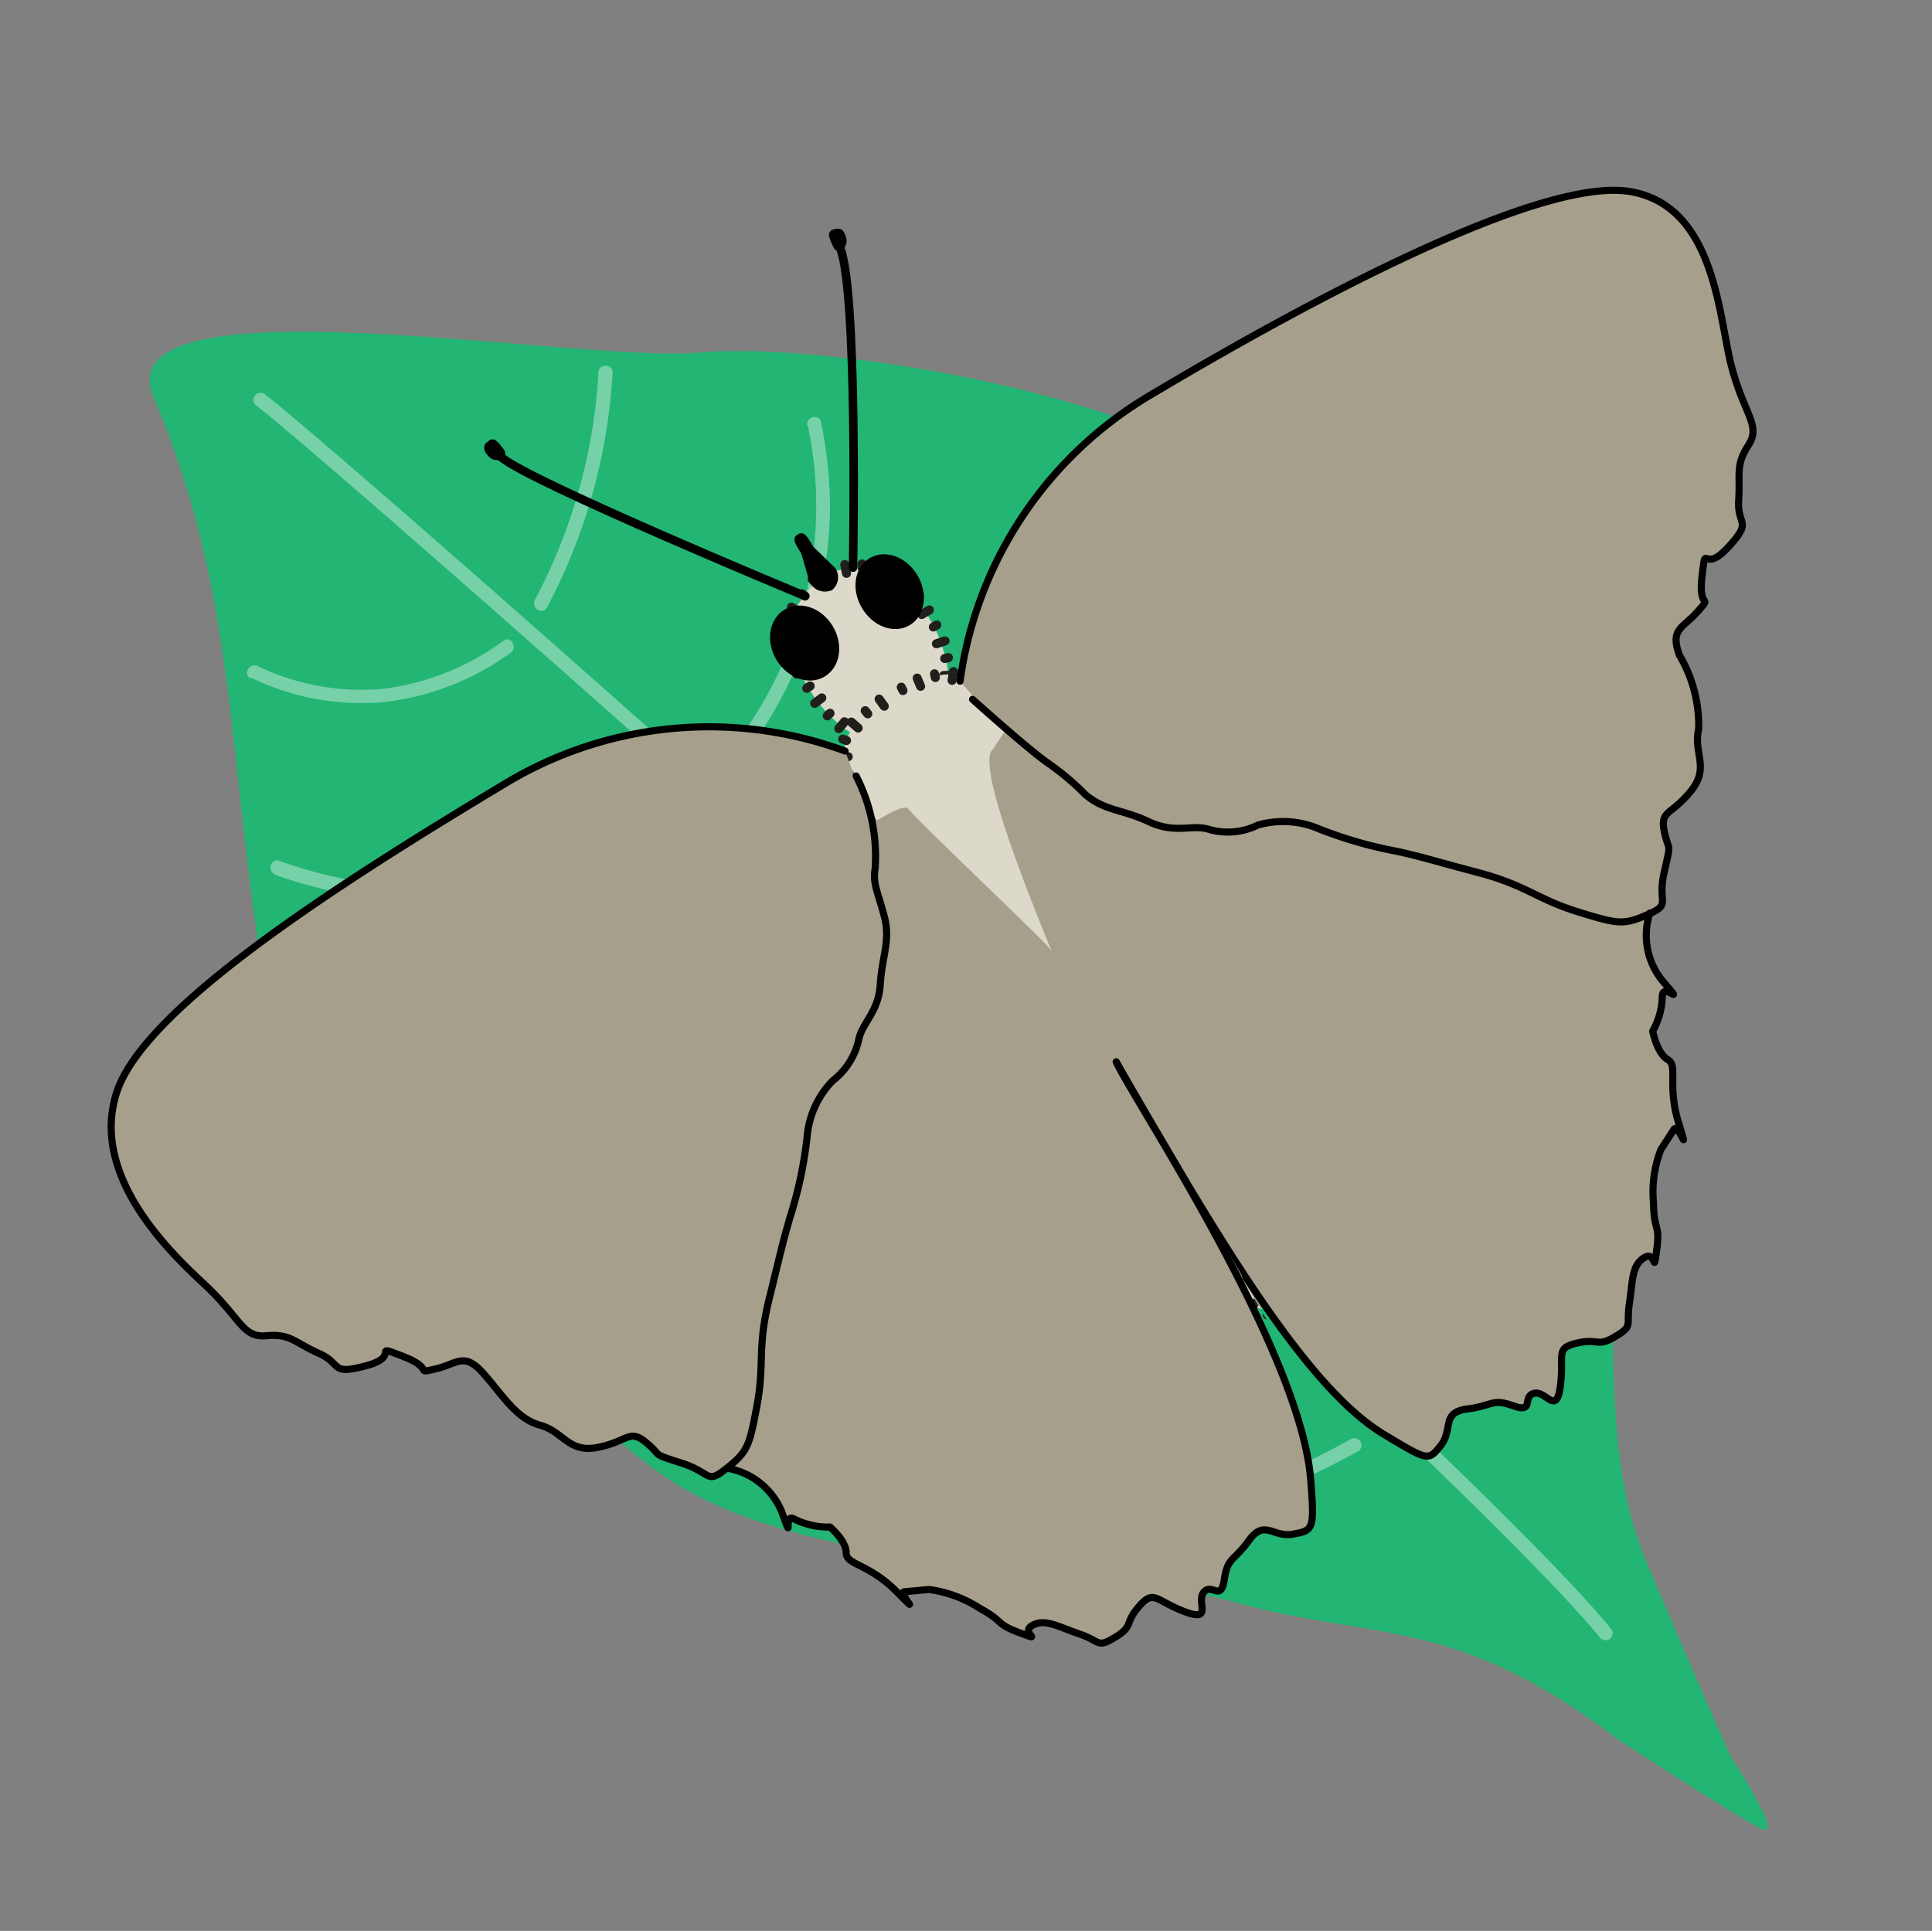 <svg xmlns="http://www.w3.org/2000/svg" xmlns:xlink="http://www.w3.org/1999/xlink" viewBox="0 0 68.06 68.03"><rect x="0" y="0" width="68.06" height="68.03" fill="#808080" stroke="none"/><defs><style>.cls-1,.cls-10,.cls-11,.cls-15,.cls-17,.cls-18,.cls-6,.cls-7,.cls-8{fill:none;}.cls-2{fill:#fef4d1;opacity:0;}.cls-3{fill:#22b573;}.cls-3,.cls-6{fill-rule:evenodd;}.cls-4,.cls-6{opacity:0.38;}.cls-5{fill:#fff;}.cls-6{stroke:#fff;stroke-width:0.5px;}.cls-10,.cls-11,.cls-15,.cls-16,.cls-17,.cls-18,.cls-6,.cls-7,.cls-8{stroke-linecap:round;stroke-linejoin:round;}.cls-7,.cls-8{stroke:#4d4d4d;}.cls-7{stroke-width:0.43px;}.cls-16,.cls-8{stroke-width:0.57px;}.cls-9{fill:#ddd9ca;}.cls-10,.cls-11{stroke:#211f1b;}.cls-10{stroke-width:0.32px;}.cls-11{stroke-width:0.32px;}.cls-12{clip-path:url(#clip-path);}.cls-13{clip-path:url(#clip-path-2);}.cls-14{fill:#a69f8b;}.cls-15,.cls-16,.cls-17,.cls-18{stroke:#000;}.cls-15{stroke-width:0.25px;}.cls-17{stroke-width:0.3px;}.cls-18{stroke-width:0.4px;}</style><clipPath id="clip-path" transform="translate(0.24)"><polygon class="cls-1" points="43.79 45.52 43.79 45.58 43.79 45.6 43.78 45.61 43.78 45.63 43.78 45.63 43.78 45.64 43.78 45.64 43.78 45.64 43.78 45.64 43.78 45.64 43.78 45.64 43.78 45.64 43.78 45.64 43.84 45.6 44.47 46.64 44.55 46.42 44.58 46.31 44.6 46.25 44.62 46.19 44.68 45.92 44.72 45.78 44.72 45.74 44.73 45.7 44.73 45.62 43.79 45.52"/></clipPath><clipPath id="clip-path-2" transform="translate(0.24)"><polygon class="cls-1" points="43.8 45.51 43.86 45.54 43.88 45.55 43.89 45.55 43.89 45.55 43.91 45.55 43.91 45.56 43.92 45.56 43.92 45.56 43.92 45.56 43.92 45.56 43.92 45.56 43.92 45.56 43.92 45.56 43.92 45.56 43.84 45.6 44.47 46.64 44.24 46.6 44.13 46.58 44.07 46.57 44 46.56 43.73 46.48 43.6 46.45 43.56 46.44 43.52 46.42 43.45 46.39 43.8 45.51"/></clipPath></defs><g id="Ebene_7" data-name="Ebene 7"><rect class="cls-2" width="68.06" height="68.03"/></g><g id="Ebene_9" data-name="Ebene 9"><path class="cls-3" d="M56.81,61.32c-5.84-4.44-8.39-3.45-13.6-4.88s-15.46-.87-20.51-4.76S9.84,40.13,8.81,32.94,7.91,20.45,5.17,14c-1.83-4.32,15-1.18,19.24-1.58S41,13.85,45.73,18.2s9.62,12.77,10.45,20S55.91,50.64,57.75,55s3,6.93,3,6.93,2,3,1,2.48S56.81,61.32,56.81,61.32Z" transform="translate(0.24)"/><g class="cls-4"><path class="cls-5" d="M9.42,30.81A15.71,15.71,0,0,0,21,30.45a17.21,17.21,0,0,0,3.1-1.76c.26-.19,0-.62-.25-.43a15.6,15.6,0,0,1-11,2.87,16.42,16.42,0,0,1-3.25-.8c-.31-.11-.44.37-.14.48Z" transform="translate(0.24)"/></g><g class="cls-4"><path class="cls-5" d="M13.45,40.16a25,25,0,0,0,14.42-2.07,24.38,24.38,0,0,0,3.74-2.16c.26-.18,0-.61-.25-.43A24.75,24.75,0,0,1,17.73,40a25,25,0,0,1-4.15-.28c-.31,0-.45.44-.13.48Z" transform="translate(0.24)"/></g><g class="cls-4"><path class="cls-5" d="M21.83,48.91a24.72,24.72,0,0,0,15-2,25.61,25.61,0,0,0,3.84-2.29c.26-.18,0-.62-.25-.43A23.92,23.92,0,0,1,22,48.42c-.32-.05-.45.43-.13.49Z" transform="translate(0.24)"/></g><g class="cls-4"><path class="cls-5" d="M28.22,15a13.79,13.79,0,0,1-.14,6.26,14.34,14.34,0,0,1-2.95,5.62c-.21.24.14.6.35.35A14.58,14.58,0,0,0,29,17.8a15.19,15.19,0,0,0-.32-2.93c-.06-.32-.55-.18-.48.13Z" transform="translate(0.24)"/></g><g class="cls-4"><path class="cls-5" d="M39.06,18.47a19.24,19.24,0,0,1-3,12.2,20,20,0,0,1-2.33,2.93c-.23.23.13.59.35.36a20,20,0,0,0,5.49-11.68,21.08,21.08,0,0,0,0-3.81c0-.32-.53-.32-.5,0Z" transform="translate(0.24)"/></g><g class="cls-4"><path class="cls-5" d="M49.7,24.82A24.23,24.23,0,0,1,45.45,39a26.15,26.15,0,0,1-2.78,3.35.25.25,0,0,0,.35.35A24.86,24.86,0,0,0,49.91,29.2a25.66,25.66,0,0,0,.29-4.38c0-.32-.51-.32-.5,0Z" transform="translate(0.24)"/></g><g class="cls-4"><path class="cls-5" d="M37.83,54.37a27.4,27.4,0,0,0,9.79-3.25.25.25,0,0,0-.25-.43,26.89,26.89,0,0,1-9.54,3.18c-.32,0-.32.54,0,.5Z" transform="translate(0.24)"/></g><g class="cls-4"><path class="cls-5" d="M54.54,39.66a17.44,17.44,0,0,1-4.66,9.08c-.23.23.13.59.35.36A17.85,17.85,0,0,0,55,39.79c.06-.31-.42-.45-.48-.13Z" transform="translate(0.24)"/></g><g class="cls-4"><path class="cls-5" d="M8.59,23.87a8.9,8.9,0,0,0,4.65.87A9.42,9.42,0,0,0,17.75,23c.26-.18,0-.62-.25-.43a9,9,0,0,1-4.26,1.7,8.46,8.46,0,0,1-4.4-.8c-.29-.14-.54.29-.25.43Z" transform="translate(0.24)"/></g><g class="cls-4"><path class="cls-5" d="M20.84,13.14a19.35,19.35,0,0,1-2.24,8c-.15.29.28.54.43.26a20,20,0,0,0,2.31-8.27c0-.33-.49-.32-.5,0Z" transform="translate(0.24)"/></g><path class="cls-6" d="M56.32,57.54c-5.82-7.09-44.19-41-47.38-43.45" transform="translate(0.24)"/></g><g id="Ebene_4" data-name="Ebene 4"><path class="cls-7" d="M31,44c.12.11.55,0,.65-.17" transform="translate(0.24)"/><path class="cls-8" d="M30.49,47.41a9.16,9.16,0,0,0,.18-1.4c.12-.88.33-2,.33-2" transform="translate(0.24)"/><path class="cls-8" d="M31.18,47.36a5.48,5.48,0,0,0,.42-2,7.08,7.08,0,0,0,0-1.53" transform="translate(0.24)"/><path class="cls-7" d="M30.51,47.48a.7.7,0,0,1,.33-.18l.3.09" transform="translate(0.24)"/><path class="cls-8" d="M30.48,48.39a10,10,0,0,0,.37-1" transform="translate(0.24)"/><path class="cls-8" d="M30.87,48.39c0-.42,0-1,0-1" transform="translate(0.24)"/><path class="cls-8" d="M30.3,49.35c.14-.3.36-.88.36-.88" transform="translate(0.24)"/><path class="cls-8" d="M30.7,49.35c0-.34,0-.92,0-.92" transform="translate(0.24)"/><path class="cls-8" d="M30.15,50.16a6.62,6.62,0,0,0,.32-.76" transform="translate(0.24)"/><path class="cls-8" d="M30.46,50.18c0-.34,0-.75,0-.75" transform="translate(0.24)"/><path class="cls-8" d="M30.29,50.2c-.06.19-.27.91-.4,1.35s-.15.62,0,.59A8.72,8.72,0,0,0,30.33,50" transform="translate(0.24)"/><path class="cls-7" d="M29.49,52.33c.16,0,.31-.21.31-.21" transform="translate(0.24)"/><path class="cls-7" d="M30.1,52.37c-.1,0-.15-.16-.16-.21" transform="translate(0.24)"/><path class="cls-8" d="M30.36,50c0-.07.45-2.26.45-2.26" transform="translate(0.24)"/><path class="cls-8" d="M32.26,39.46c-.25.64-.39.79-.79,1.66-.21.45-.81,2.7-.47,2.91" transform="translate(0.24)"/><path class="cls-8" d="M31.65,43.86a7.18,7.18,0,0,0,1-2.28,14.8,14.8,0,0,0,.56-2.06" transform="translate(0.24)"/><path class="cls-8" d="M32.26,39.46c0-.41.52-5.79.62-6.22" transform="translate(0.24)"/><path class="cls-7" d="M33.23,39.52c-.35-.15-.72-.31-1-.06" transform="translate(0.24)"/><path class="cls-8" d="M33.5,33.37c0,.62,0,6.2-.27,6.15" transform="translate(0.24)"/><path class="cls-7" d="M33.5,33.37c-.36-.16-.43-.2-.62-.13" transform="translate(0.24)"/><path class="cls-8" d="M32.78,33.13c-.5-.35-.34-1.43-.34-1.43" transform="translate(0.24)"/><path class="cls-8" d="M33.5,33.37c.52,0,.89-.73.89-.73" transform="translate(0.24)"/><path class="cls-7" d="M48.66,33.42c0,.16-.28.48-.46.49" transform="translate(0.24)"/><path class="cls-8" d="M51.87,34.56a11.15,11.15,0,0,1-1.31-.49c-.84-.31-1.9-.65-1.9-.65" transform="translate(0.24)"/><path class="cls-8" d="M51.51,35.15a5.68,5.68,0,0,1-1.94-.56,6.38,6.38,0,0,1-1.37-.68" transform="translate(0.24)"/><path class="cls-7" d="M51.93,34.61a.76.76,0,0,0-.31.21l-.06.3" transform="translate(0.24)"/><path class="cls-8" d="M52.75,35a9.79,9.79,0,0,1-1.07-.15" transform="translate(0.24)"/><path class="cls-8" d="M52.57,35.35c-.36-.21-.9-.46-.9-.46" transform="translate(0.24)"/><path class="cls-8" d="M53.68,35.3c-.33,0-1-.09-1-.09" transform="translate(0.24)"/><path class="cls-8" d="M53.5,35.65c-.31-.16-.81-.45-.81-.45" transform="translate(0.24)"/><path class="cls-8" d="M54.46,35.55c-.33,0-.81-.08-.81-.08" transform="translate(0.24)"/><path class="cls-8" d="M54.34,35.84l-.68-.34" transform="translate(0.24)"/><path class="cls-8" d="M54.43,35.69c.2,0,.93.19,1.38.29s.63.15.54.26a9.83,9.83,0,0,1-2.09-.59" transform="translate(0.24)"/><path class="cls-7" d="M56.69,36c-.07.15-.33.18-.33.18" transform="translate(0.24)"/><path class="cls-7" d="M56.44,36.54c.06-.07-.07-.2-.11-.23" transform="translate(0.24)"/><path class="cls-8" d="M54.22,35.65C54.15,35.64,52,35,52,35" transform="translate(0.24)"/><path class="cls-8" d="M44,32.39c.68.08.88,0,1.84.08.49,0,2.76.56,2.79,1" transform="translate(0.24)"/><path class="cls-8" d="M48.2,33.91a6.88,6.88,0,0,1-2.49-.16,17,17,0,0,1-2.08-.47" transform="translate(0.24)"/><path class="cls-8" d="M44,32.39c-.38-.17-5.35-2.26-5.78-2.38" transform="translate(0.24)"/><path class="cls-7" d="M43.63,33.28c0-.39.06-.78.4-.89" transform="translate(0.24)"/><path class="cls-8" d="M38.07,30.63c.55.27,5.45,2.95,5.56,2.65" transform="translate(0.24)"/><path class="cls-7" d="M38.07,30.63c0-.39,0-.48.18-.62" transform="translate(0.24)"/><path class="cls-8" d="M38.19,29.88c-.07-.6-1.1-1-1.1-1" transform="translate(0.24)"/><path class="cls-8" d="M38.07,30.63c-.22.46-1.07.43-1.07.43" transform="translate(0.24)"/><path class="cls-7" d="M25.09,36.13a.71.71,0,0,0,.56.27" transform="translate(0.24)"/><path class="cls-8" d="M23.53,38.05a5.13,5.13,0,0,0,.62-.81c.4-.51.94-1.11.94-1.11" transform="translate(0.24)"/><path class="cls-8" d="M24.07,38.42a2.9,2.9,0,0,0,1-1.05,4.19,4.19,0,0,0,.58-1" transform="translate(0.24)"/><path class="cls-7" d="M23.51,38.11a.63.63,0,0,1,.32.08l.19.23" transform="translate(0.24)"/><path class="cls-8" d="M23.18,38.69a5.92,5.92,0,0,0,.63-.45" transform="translate(0.24)"/><path class="cls-8" d="M23.47,38.92a6.18,6.18,0,0,1,.36-.65" transform="translate(0.24)"/><path class="cls-8" d="M22.7,39.22c.22-.12.59-.37.59-.37" transform="translate(0.24)"/><path class="cls-8" d="M23,39.45c.13-.23.31-.62.31-.62" transform="translate(0.24)"/><path class="cls-8" d="M22.31,39.66a4.65,4.65,0,0,0,.5-.31" transform="translate(0.24)"/><path class="cls-8" d="M22.54,39.86l.28-.49" transform="translate(0.24)"/><path class="cls-8" d="M22.4,39.77c-.11.08-.52.44-.77.66s-.34.31-.23.37.68-.63,1.09-1.12" transform="translate(0.24)"/><path class="cls-7" d="M21.05,40.7a.44.44,0,0,0,.31,0" transform="translate(0.24)"/><path class="cls-7" d="M21.5,41.08c-.08,0-.06-.18-.05-.22" transform="translate(0.24)"/><path class="cls-8" d="M22.52,39.67s1.13-1.22,1.13-1.22" transform="translate(0.24)"/><path class="cls-8" d="M27.57,33.67c-.49.14-.78.52-1.21,1-.23.28-.94,1.07-1.27,1.41" transform="translate(0.24)"/><path class="cls-8" d="M25.65,36.4c.33,0,.65-.52,1.39-1.19a7.7,7.7,0,0,0,1.07-1.15" transform="translate(0.24)"/><path class="cls-8" d="M27.57,33.67c.09-1.06,2.49-3.31,2.71-3.53" transform="translate(0.24)"/><path class="cls-7" d="M28.11,34.06c-.22-.32-.27-.2-.54-.39" transform="translate(0.24)"/><path class="cls-8" d="M30.72,30.59c-.23.39-2,2.5-2.61,3.47" transform="translate(0.24)"/><path class="cls-7" d="M30.72,30.59c-.22-.32-.26-.39-.44-.45" transform="translate(0.24)"/><path class="cls-8" d="M30.25,30c-.26-.52.24-1.14.24-1.14" transform="translate(0.24)"/><path class="cls-8" d="M30.72,30.59a.91.91,0,0,0,.93,0" transform="translate(0.24)"/><path class="cls-7" d="M44.88,24.57a.63.63,0,0,1,0,.61" transform="translate(0.24)"/><path class="cls-8" d="M47.32,24.14a4.94,4.94,0,0,1-1,.15c-.64.1-1.43.28-1.43.28" transform="translate(0.24)"/><path class="cls-8" d="M47.38,24.8a3.05,3.05,0,0,1-1.41.36,3.7,3.7,0,0,1-1.13,0" transform="translate(0.24)"/><path class="cls-7" d="M47.38,24.16a.7.7,0,0,0-.09.31l.11.28" transform="translate(0.24)"/><path class="cls-8" d="M48.05,24.15a5.94,5.94,0,0,1-.7.33" transform="translate(0.24)"/><path class="cls-8" d="M48.11,24.51c-.32,0-.75,0-.75,0" transform="translate(0.24)"/><path class="cls-8" d="M48.74,24c-.21.13-.6.33-.6.33" transform="translate(0.24)"/><path class="cls-8" d="M48.8,24.37l-.69,0" transform="translate(0.24)"/><path class="cls-8" d="M49.32,23.86a4.31,4.31,0,0,1-.52.29" transform="translate(0.24)"/><path class="cls-8" d="M49.38,24.16h-.56" transform="translate(0.24)"/><path class="cls-8" d="M49.37,24c.13-.06.64-.24,1-.36s.44-.14.44,0a4.84,4.84,0,0,1-1.51.4" transform="translate(0.24)"/><path class="cls-7" d="M50.84,23.27a.37.37,0,0,1-.11.29" transform="translate(0.24)"/><path class="cls-7" d="M51,23.85c0-.09-.14-.14-.18-.15" transform="translate(0.24)"/><path class="cls-8" d="M49.22,24.05s-1.62.4-1.62.4" transform="translate(0.24)"/><path class="cls-8" d="M41.53,25.53A2.58,2.58,0,0,1,43,25l1.84-.42" transform="translate(0.24)"/><path class="cls-8" d="M44.84,25.18c-.2.27-.76.32-1.71.64a7.67,7.67,0,0,1-1.53.37" transform="translate(0.24)"/><path class="cls-8" d="M41.53,25.53c-1-.44-4.11.55-4.41.64" transform="translate(0.24)"/><path class="cls-7" d="M41.6,26.19c-.17-.34,0-.33-.07-.66" transform="translate(0.24)"/><path class="cls-8" d="M37.3,26.77c.45,0,3.17-.54,4.3-.58" transform="translate(0.24)"/><path class="cls-7" d="M37.3,26.77c-.17-.34-.21-.41-.18-.6" transform="translate(0.24)"/><path class="cls-8" d="M37,26.08c-.33-.48-1.11-.35-1.11-.35" transform="translate(0.24)"/><path class="cls-8" d="M37.3,26.77a.93.93,0,0,1-.42.83" transform="translate(0.24)"/><path class="cls-8" d="M26.24,28.83c-.24,0-1.65-.12-2-.21a.88.88,0,0,1-.45-.22" transform="translate(0.24)"/><path class="cls-8" d="M23.87,27.86a1,1,0,0,1,.46-.16c.2,0,1.51.18,2,.27" transform="translate(0.24)"/><path class="cls-7" d="M23.78,28.35a3.5,3.5,0,0,1,0-.46" transform="translate(0.24)"/><path class="cls-8" d="M23.7,28.44a12.38,12.38,0,0,1-2.35.25,4,4,0,0,0-.71.07" transform="translate(0.24)"/><path class="cls-8" d="M20.77,28a10.27,10.27,0,0,1,1.2-.18,6.44,6.44,0,0,1,1.81.08" transform="translate(0.24)"/><path class="cls-8" d="M19.68,28.41c-.17,0-1.16.09-1.15,0" transform="translate(0.24)"/><path class="cls-8" d="M18.55,28.39s.05-.11.28-.08,1,.2,1,.19" transform="translate(0.24)"/><path class="cls-8" d="M19.54,28.65l.35-.25" transform="translate(0.24)"/><path class="cls-8" d="M19.63,28.23a3.17,3.17,0,0,0,.27.22" transform="translate(0.24)"/><path class="cls-8" d="M20,28.18c.07.08.25.25.25.25" transform="translate(0.24)"/><path class="cls-8" d="M19.94,28.67c.18-.17.32-.28.32-.28" transform="translate(0.24)"/><path class="cls-8" d="M20.37,28.16l.21.25" transform="translate(0.24)"/><path class="cls-8" d="M20.3,28.63l.27-.23" transform="translate(0.24)"/><path class="cls-7" d="M18.42,28.06a.31.31,0,0,0,.21.25" transform="translate(0.24)"/><path class="cls-7" d="M18.33,28.7c0-.12.17-.22.17-.22" transform="translate(0.24)"/><path class="cls-7" d="M20.61,28.73c.06-.23.13-.69.13-.69" transform="translate(0.24)"/><path class="cls-7" d="M26.24,28.83c.28-.28,0-.55.13-.86" transform="translate(0.24)"/><path class="cls-8" d="M29.35,28.59a8.36,8.36,0,0,1-3.09.27" transform="translate(0.24)"/><path class="cls-8" d="M29.18,28A4.83,4.83,0,0,0,26.37,28" transform="translate(0.24)"/><path class="cls-8" d="M29.31,28.45c-.25-.52.24-1.14.24-1.14" transform="translate(0.24)"/><path class="cls-8" d="M29.4,28.67a1.62,1.62,0,0,0,1.06.24" transform="translate(0.24)"/><path class="cls-8" d="M37.56,22.18a20,20,0,0,0,.84-1.83.85.85,0,0,0,0-.5" transform="translate(0.24)"/><path class="cls-8" d="M37.93,19.65a1,1,0,0,0-.37.32c-.09.18-.61,1.39-.81,1.89" transform="translate(0.24)"/><path class="cls-7" d="M38.4,19.82a2.9,2.9,0,0,0-.42-.18" transform="translate(0.24)"/><path class="cls-8" d="M38.51,19.8a12,12,0,0,0,1.42-1.89,3.93,3.93,0,0,1,.41-.58" transform="translate(0.24)"/><path class="cls-8" d="M39.64,17.07a9.08,9.08,0,0,0-.76.93A7.22,7.22,0,0,0,38,19.61" transform="translate(0.24)"/><path class="cls-8" d="M40.53,16.32c.12-.12.67-1,.57-1" transform="translate(0.24)"/><path class="cls-8" d="M41.08,15.33s-.12,0-.21.21-.31.93-.32.92" transform="translate(0.24)"/><path class="cls-8" d="M40.81,16.32l-.4.18" transform="translate(0.24)"/><path class="cls-8" d="M40.4,16.19a2.27,2.27,0,0,1,.05.34" transform="translate(0.24)"/><path class="cls-8" d="M40.17,16.47c0,.1.09.34.09.34" transform="translate(0.24)"/><path class="cls-8" d="M40.62,16.68l-.4.13" transform="translate(0.24)"/><path class="cls-8" d="M40,16.79c0,.1.11.31.11.31" transform="translate(0.24)"/><path class="cls-8" d="M40.41,17l-.35.11" transform="translate(0.24)"/><path class="cls-7" d="M40.86,15.06a.31.31,0,0,1,.11.31" transform="translate(0.24)"/><path class="cls-7" d="M41.46,15.31a.33.33,0,0,0-.27,0" transform="translate(0.24)"/><path class="cls-7" d="M40.33,17.29l-.66-.24" transform="translate(0.24)"/><path class="cls-7" d="M37.56,22.18c-.38.11-.47-.28-.81-.32" transform="translate(0.24)"/><path class="cls-8" d="M35.77,24.75a8.48,8.48,0,0,0,1.81-2.53" transform="translate(0.24)"/><path class="cls-8" d="M35.38,24.31a4.89,4.89,0,0,1,1.37-2.45" transform="translate(0.24)"/><path class="cls-8" d="M35.67,24.64c-.32-.48-1.1-.37-1.1-.37" transform="translate(0.24)"/><path class="cls-8" d="M35.82,24.83a1.62,1.62,0,0,1-.33,1" transform="translate(0.24)"/></g><g id="Ebene_2" data-name="Ebene 2"><path class="cls-9" d="M33.05,24.2c.33-.34-.18-1.79-.42-2.19l-.89-1.47c-.5-.85-2.07-.55-2.72-.38a1,1,0,0,0-.49.3c-.45.49-1.45,1.73-1,2.58l.89,1.48c.24.4,1.28,1.52,1.73,1.4l1.34-.35a1.07,1.07,0,0,0,.49-.29Z" transform="translate(0.24)"/><line class="cls-10" x1="33.55" y1="23.79" x2="33.24" y2="23.8"/><line class="cls-10" x1="33.41" y1="23.17" x2="33.28" y2="23.2"/><line class="cls-10" x1="33.29" y1="22.58" x2="32.99" y2="22.68"/><line class="cls-10" x1="33" y1="22.02" x2="32.88" y2="22.09"/><line class="cls-10" x1="32.74" y1="21.49" x2="32.47" y2="21.65"/><line class="cls-10" x1="32.39" y1="20.99" x2="32.27" y2="21.06"/><line class="cls-10" x1="32.12" y1="20.46" x2="31.86" y2="20.63"/><line class="cls-10" x1="31.59" y1="20.05" x2="31.53" y2="20.17"/><line class="cls-10" x1="31" y1="19.84" x2="30.96" y2="20.15"/><line class="cls-10" x1="30.37" y1="19.87" x2="30.37" y2="20.01"/><line class="cls-10" x1="29.76" y1="19.89" x2="29.82" y2="20.2"/><line class="cls-10" x1="29.16" y1="20.08" x2="29.21" y2="20.21"/><line class="cls-10" x1="28.61" y1="20.41" x2="28.84" y2="20.62"/><line class="cls-10" x1="28.25" y1="20.92" x2="28.36" y2="21"/><line class="cls-10" x1="27.88" y1="21.39" x2="28.15" y2="21.55"/><line class="cls-10" x1="27.66" y1="21.99" x2="27.79" y2="22.03"/><line class="cls-10" x1="27.53" y1="22.62" x2="27.85" y2="22.59"/><line class="cls-10" x1="27.81" y1="23.22" x2="27.92" y2="23.15"/><line class="cls-10" x1="28.07" y1="23.75" x2="28.34" y2="23.59"/><line class="cls-10" x1="28.42" y1="24.25" x2="28.54" y2="24.17"/><line class="cls-10" x1="28.7" y1="24.78" x2="28.95" y2="24.59"/><line class="cls-10" x1="29.14" y1="25.22" x2="29.24" y2="25.13"/><line class="cls-10" x1="29.55" y1="25.67" x2="29.75" y2="25.43"/><line class="cls-10" x1="30.11" y1="25.98" x2="30.17" y2="25.86"/><line class="cls-10" x1="30.76" y1="26" x2="30.68" y2="25.7"/><line class="cls-10" x1="31.34" y1="25.8" x2="31.31" y2="25.67"/><line class="cls-10" x1="31.93" y1="25.69" x2="31.82" y2="25.39"/><line class="cls-10" x1="32.44" y1="25.26" x2="32.34" y2="25.16"/><line class="cls-10" x1="32.88" y1="24.87" x2="32.65" y2="24.65"/><line class="cls-10" x1="33.26" y1="24.39" x2="33.16" y2="24.3"/><path class="cls-9" d="M37.51,33A20.25,20.25,0,0,1,41,37.11c1.36,2.27,4,6.8,3.2,9-2.29-.37-4.89-4.89-6.25-7.16a20.36,20.36,0,0,1-2-5s-.59-.16.58-.87S37.51,33,37.51,33Z" transform="translate(0.24)"/><line class="cls-11" x1="43.69" y1="45.69" x2="43.55" y2="45.97"/><line class="cls-11" x1="43.16" y1="45.43" x2="43.08" y2="45.54"/><line class="cls-11" x1="42.74" y1="45.03" x2="42.53" y2="45.27"/><line class="cls-11" x1="42.26" y1="44.65" x2="42.17" y2="44.75"/><line class="cls-11" x1="41.9" y1="44.2" x2="41.67" y2="44.41"/><line class="cls-11" x1="41.47" y1="43.77" x2="41.36" y2="43.85"/><line class="cls-11" x1="41.14" y1="43.28" x2="40.89" y2="43.47"/><line class="cls-11" x1="40.74" y1="42.82" x2="40.63" y2="42.9"/><line class="cls-11" x1="40.44" y1="42.32" x2="40.18" y2="42.49"/><line class="cls-11" x1="40.06" y1="41.84" x2="39.94" y2="41.91"/><line class="cls-11" x1="39.77" y1="41.32" x2="39.51" y2="41.49"/><line class="cls-11" x1="39.41" y1="40.83" x2="39.29" y2="40.9"/><line class="cls-11" x1="39.14" y1="40.31" x2="38.87" y2="40.47"/><line class="cls-11" x1="38.78" y1="39.81" x2="38.66" y2="39.88"/><line class="cls-11" x1="38.52" y1="39.28" x2="38.25" y2="39.44"/><line class="cls-11" x1="38.17" y1="38.78" x2="38.05" y2="38.85"/><line class="cls-11" x1="37.92" y1="38.25" x2="37.65" y2="38.39"/><line class="cls-11" x1="37.61" y1="37.73" x2="37.48" y2="37.79"/><line class="cls-11" x1="37.4" y1="37.18" x2="37.12" y2="37.3"/><line class="cls-11" x1="37.12" y1="36.63" x2="36.99" y2="36.69"/><line class="cls-11" x1="36.95" y1="36.07" x2="36.66" y2="36.18"/><line class="cls-11" x1="36.71" y1="35.51" x2="36.57" y2="35.56"/><line class="cls-11" x1="36.57" y1="34.94" x2="36.27" y2="35.04"/><line class="cls-11" x1="36.35" y1="34.37" x2="36.22" y2="34.41"/><line class="cls-11" x1="36.17" y1="33.74" x2="35.91" y2="33.57"/><line class="cls-11" x1="36.54" y1="33.36" x2="36.46" y2="33.24"/><line class="cls-11" x1="37.03" y1="33.12" x2="36.88" y2="32.84"/><line class="cls-11" x1="37.51" y1="32.89" x2="37.5" y2="32.75"/><line class="cls-11" x1="37.96" y1="33.42" x2="38.17" y2="33.2"/><line class="cls-11" x1="38.43" y1="33.82" x2="38.52" y2="33.72"/><line class="cls-11" x1="38.8" y1="34.27" x2="39.03" y2="34.06"/><line class="cls-11" x1="39.24" y1="34.69" x2="39.35" y2="34.6"/><line class="cls-11" x1="39.59" y1="35.17" x2="39.83" y2="34.97"/><line class="cls-11" x1="40.01" y1="35.61" x2="40.12" y2="35.52"/><line class="cls-11" x1="40.33" y1="36.11" x2="40.58" y2="35.92"/><line class="cls-11" x1="40.72" y1="36.58" x2="40.83" y2="36.5"/><line class="cls-11" x1="40.99" y1="37.09" x2="41.26" y2="36.93"/><line class="cls-11" x1="41.35" y1="37.59" x2="41.47" y2="37.52"/><line class="cls-11" x1="41.61" y1="38.13" x2="41.88" y2="37.97"/><line class="cls-11" x1="41.95" y1="38.63" x2="42.07" y2="38.57"/><line class="cls-11" x1="42.2" y1="39.17" x2="42.47" y2="39.02"/><line class="cls-11" x1="42.53" y1="39.69" x2="42.65" y2="39.62"/><line class="cls-11" x1="42.75" y1="40.23" x2="43.03" y2="40.09"/><line class="cls-11" x1="43.07" y1="40.76" x2="43.19" y2="40.7"/><line class="cls-11" x1="43.27" y1="41.31" x2="43.56" y2="41.18"/><line class="cls-11" x1="43.56" y1="41.85" x2="43.69" y2="41.8"/><line class="cls-11" x1="43.73" y1="42.42" x2="44.02" y2="42.3"/><line class="cls-11" x1="43.98" y1="42.97" x2="44.11" y2="42.93"/><line class="cls-11" x1="44.11" y1="43.54" x2="44.41" y2="43.46"/><line class="cls-11" x1="44.3" y1="44.12" x2="44.43" y2="44.09"/><line class="cls-11" x1="44.34" y1="44.7" x2="44.65" y2="44.66"/><line class="cls-11" x1="44.41" y1="45.29" x2="44.55" y2="45.29"/><g class="cls-12"><line class="cls-11" x1="44.3" y1="45.82" x2="44.61" y2="45.89"/><polyline class="cls-11" points="44.24 46.39 44.31 46.4 44.37 46.42"/></g><g class="cls-13"><polyline class="cls-11" points="44.72 46.06 44.69 46.21 44.64 46.33"/><line class="cls-11" x1="44.17" y1="45.93" x2="44.13" y2="46.07"/></g><path class="cls-9" d="M37,34.16c.35-.21,1.44-.27,1.4-1a39.68,39.68,0,0,0-2.1-6.14,10.21,10.21,0,0,0-2.09-2.78c-.92-1-2.09-.19-3,.24l0,0c-.8.6-2.06,1.26-1.61,2.54A10,10,0,0,0,31,30.18a40.39,40.39,0,0,0,4.43,4.74c.6.37,1.16-.57,1.52-.78" transform="translate(0.24)"/><line class="cls-11" x1="37.65" y1="34.15" x2="37.56" y2="33.85"/><line class="cls-11" x1="38.25" y1="33.88" x2="38.18" y2="33.76"/><line class="cls-11" x1="38.73" y1="33.37" x2="38.43" y2="33.31"/><line class="cls-11" x1="38.61" y1="32.7" x2="38.47" y2="32.73"/><line class="cls-11" x1="38.49" y1="32.1" x2="38.19" y2="32.18"/><line class="cls-11" x1="38.26" y1="31.51" x2="38.12" y2="31.55"/><line class="cls-11" x1="38.11" y1="30.91" x2="37.81" y2="31.01"/><line class="cls-11" x1="37.87" y1="30.33" x2="37.74" y2="30.38"/><line class="cls-11" x1="37.71" y1="29.74" x2="37.42" y2="29.85"/><line class="cls-11" x1="37.45" y1="29.16" x2="37.32" y2="29.21"/><line class="cls-11" x1="37.29" y1="28.58" x2="36.99" y2="28.69"/><line class="cls-11" x1="37.02" y1="28.01" x2="36.89" y2="28.06"/><line class="cls-11" x1="36.83" y1="27.42" x2="36.54" y2="27.55"/><line class="cls-11" x1="36.52" y1="26.86" x2="36.4" y2="26.93"/><line class="cls-11" x1="36.26" y1="26.3" x2="35.99" y2="26.47"/><line class="cls-11" x1="35.87" y1="25.8" x2="35.76" y2="25.88"/><line class="cls-11" x1="35.53" y1="25.28" x2="35.29" y2="25.48"/><line class="cls-11" x1="35.07" y1="24.84" x2="34.97" y2="24.93"/><line class="cls-11" x1="34.69" y1="24.36" x2="34.46" y2="24.57"/><line class="cls-11" x1="34.18" y1="23.94" x2="34.11" y2="24.06"/><line class="cls-11" x1="33.59" y1="23.66" x2="33.54" y2="23.97"/><line class="cls-11" x1="32.92" y1="23.74" x2="32.95" y2="23.87"/><line class="cls-11" x1="32.31" y1="23.89" x2="32.43" y2="24.18"/><line class="cls-11" x1="31.75" y1="24.21" x2="31.81" y2="24.33"/><line class="cls-11" x1="30.97" y1="24.63" x2="31.15" y2="24.88"/><line class="cls-11" x1="30.48" y1="25.04" x2="30.57" y2="25.15"/><line class="cls-11" x1="29.99" y1="25.44" x2="30.23" y2="25.65"/><line class="cls-11" x1="29.69" y1="26.04" x2="29.82" y2="26.09"/><line class="cls-11" x1="29.57" y1="26.69" x2="29.88" y2="26.66"/><line class="cls-11" x1="29.79" y1="27.32" x2="29.92" y2="27.27"/><line class="cls-11" x1="29.95" y1="27.91" x2="30.24" y2="27.8"/><line class="cls-11" x1="30.21" y1="28.48" x2="30.34" y2="28.43"/><line class="cls-11" x1="30.42" y1="29.06" x2="30.7" y2="28.93"/><line class="cls-11" x1="30.76" y1="29.61" x2="30.88" y2="29.54"/><line class="cls-11" x1="31.06" y1="30.15" x2="31.32" y2="29.97"/><line class="cls-11" x1="31.49" y1="30.63" x2="31.59" y2="30.54"/><line class="cls-11" x1="31.84" y1="31.13" x2="32.08" y2="30.92"/><line class="cls-11" x1="32.29" y1="31.57" x2="32.39" y2="31.48"/><line class="cls-11" x1="32.66" y1="32.06" x2="32.89" y2="31.85"/><line class="cls-11" x1="33.12" y1="32.49" x2="33.22" y2="32.4"/><line class="cls-11" x1="33.49" y1="32.97" x2="33.72" y2="32.76"/><line class="cls-11" x1="33.96" y1="33.4" x2="34.06" y2="33.3"/><line class="cls-11" x1="34.35" y1="33.87" x2="34.57" y2="33.65"/><line class="cls-11" x1="34.83" y1="34.28" x2="34.92" y2="34.18"/><line class="cls-11" x1="35.24" y1="34.74" x2="35.45" y2="34.5"/><line class="cls-11" x1="35.82" y1="35.09" x2="35.86" y2="34.95"/><line class="cls-11" x1="36.51" y1="34.98" x2="36.33" y2="34.72"/><line class="cls-11" x1="36.97" y1="34.51" x2="36.87" y2="34.41"/><path class="cls-14" d="M44.32,46.1c.91,1.19,2.64,3.51,4.2,4.44s1.56.94,2,.38,0-1.16.93-1.28.86-.38,1.62-.11.3-.33.73-.44.79.82.93-.27-.2-1.32.58-1.5.7.16,1.35-.23.38-.37.5-1.17.08-1.34.52-1.61.31.68.44-.26-.1-.66-.11-1.66a4.12,4.12,0,0,1,.26-1.89l.46-.71c.16-.24.57,1.1.16-.24s0-2-.38-2.22-.53-1-.53-1a2.64,2.64,0,0,0,.34-1.22c0-.56.89.48,0-.56a2.53,2.53,0,0,1-.44-2.38s-.59-2.34-5.17-5S41.41,22.77,38.25,24s-3,1.74-3.55,2.44,1.68,6,2.2,7.31,5.72,9.79,5.72,9.79l1.53,2.54" transform="translate(0.24)"/><path class="cls-14" d="M33.58,24a13.92,13.92,0,0,1,6.74-10.1C46.6,10.16,54.2,6.24,57.19,6.75s3.11,4.39,3.56,6.13,1.06,2.1.6,2.81-.28,1-.34,1.93.52.7-.38,1.67-.76-.26-.91,1,.39.63-.14,1.24-1,.61-.66,1.55a4.86,4.86,0,0,1,.68,2.61c-.2.84.41,1.34-.28,2.19s-1.09.66-.93,1.42.26.28,0,1.41.28,1.13-.58,1.51-1.06.34-2.48-.1-1.81-.93-3.47-1.37S49.9,30.2,49,30a15,15,0,0,1-2.76-.79,3.22,3.22,0,0,0-2.17-.14,2.4,2.4,0,0,1-1.69.16c-.62-.21-1.19.17-2.15-.28S38.7,28.58,38,28A7.66,7.66,0,0,0,36.7,26.9c-.47-.29-.45.15-.45.15" transform="translate(0.24)"/><path class="cls-15" d="M39.08,37.41c3.54,6.16,6.68,11.48,9.44,13.13,1.56.94,1.56.94,2,.38s0-1.16.93-1.28.86-.38,1.62-.11.3-.33.73-.44.79.82.93-.27-.2-1.32.58-1.5.7.16,1.35-.23.38-.37.5-1.17.08-1.34.52-1.61.31.68.44-.26-.1-.66-.11-1.66a4.12,4.12,0,0,1,.26-1.89l.46-.71c.16-.24.57,1.1.16-.24s0-2-.38-2.22-.53-1-.53-1a2.64,2.64,0,0,0,.34-1.22c0-.56.89.48,0-.56a2.53,2.53,0,0,1-.44-2.38" transform="translate(0.24)"/><path class="cls-15" d="M33.58,24a13.92,13.92,0,0,1,6.74-10.1C46.6,10.16,54.2,6.24,57.19,6.75s3.11,4.39,3.56,6.13,1.06,2.1.6,2.81-.28,1-.34,1.93.52.7-.38,1.67-.76-.26-.91,1,.39.63-.14,1.24-1,.61-.66,1.55a4.86,4.86,0,0,1,.68,2.61c-.2.84.41,1.34-.28,2.19s-1.09.66-.93,1.42.26.28,0,1.41.28,1.13-.58,1.51-1.06.34-2.48-.1-1.81-.93-3.47-1.37S49.9,30.2,49,30a15,15,0,0,1-2.76-.79,3.22,3.22,0,0,0-2.17-.14,2.4,2.4,0,0,1-1.69.16c-.62-.21-1.19.17-2.15-.28S38.7,28.58,38,28A9.28,9.28,0,0,0,36.7,26.9c-.63-.42-2.68-2.26-2.68-2.26" transform="translate(0.24)"/><path class="cls-14" d="M44,46.31c.62,1.35,1.85,4,2,5.79s.09,1.82-.62,1.95-1-.54-1.55.22-.75.58-.87,1.38-.43.11-.72.44.35,1.08-.68.69-1.07-.79-1.6-.19-.18.69-.84,1.09-.5.15-1.26-.11-1.23-.56-1.67-.3.46.59-.43.26-.54-.39-1.42-.87A4.35,4.35,0,0,0,32.48,56l-.85.08c-.28,0,.71,1-.28,0s-1.78-.94-1.78-1.37S29,53.8,29,53.8a2.69,2.69,0,0,1-1.24-.27c-.47-.29,0,1-.47-.29a2.54,2.54,0,0,0-1.9-1.51l-1.92-10.2s2-9.21,4-10.52,4.06-2.84,4.29-2.51,4.55,4.42,4.94,4.87c.55.63,6.79,11.54,6.79,11.54Z" transform="translate(0.24)"/><path class="cls-14" d="M29.53,26.46a13.9,13.9,0,0,0-12.08,1.21C11.17,31.44,4.84,35.59,3.88,38.46S5.61,44,6.93,45.22s1.36,1.92,2.21,1.84,1,.24,1.85.62.38.78,1.66.44.12-.79,1.29-.34.38.63,1.16.45,1-.61,1.68.15,1.16,1.6,2,1.83,1,1,2.06.78,1.09-.66,1.69-.16.12.36,1.22.71.87.78,1.61.19.8-.77,1.07-2.23,0-2,.42-3.71.48-2,.74-2.9a14.64,14.64,0,0,0,.6-2.81,3.21,3.21,0,0,1,.9-2A2.52,2.52,0,0,0,30,36.68c.11-.64.71-1,.77-2s.37-1.53.14-2.4a7.6,7.6,0,0,1-.32-1.69c0-.55.35-.32.35-.32" transform="translate(0.24)"/><path class="cls-15" d="M39.08,37.41c.62,1.36,6.46,10.07,6.85,14.69.15,1.81.09,1.82-.62,1.95s-1-.54-1.55.22-.75.58-.87,1.38-.43.11-.72.44.35,1.08-.68.69-1.07-.79-1.6-.19-.18.69-.84,1.09-.5.15-1.26-.11-1.23-.56-1.67-.3.46.59-.43.26-.54-.39-1.42-.87A4.35,4.35,0,0,0,32.48,56l-.85.08c-.28,0,.71,1-.28,0s-1.78-.94-1.78-1.37S29,53.8,29,53.8a2.69,2.69,0,0,1-1.24-.27c-.47-.29,0,1-.47-.29a2.54,2.54,0,0,0-1.9-1.51" transform="translate(0.24)"/><path class="cls-15" d="M29.53,26.46a13.9,13.9,0,0,0-12.08,1.21C11.17,31.44,4.84,35.59,3.88,38.46S5.61,44,6.93,45.22s1.36,1.92,2.21,1.84,1,.24,1.85.62.38.78,1.66.44.12-.79,1.29-.34.38.63,1.16.45,1-.61,1.68.15,1.16,1.6,2,1.83,1,1,2.06.78,1.09-.66,1.69-.16.12.36,1.22.71.87.78,1.61.19.8-.77,1.07-2.23,0-2,.42-3.71.48-2,.74-2.9a14.64,14.64,0,0,0,.6-2.81,3.21,3.21,0,0,1,.9-2A2.52,2.52,0,0,0,30,36.68c.11-.64.71-1,.77-2s.37-1.53.14-2.4-.41-1.14-.32-1.69a6.2,6.2,0,0,0-.67-3.25" transform="translate(0.24)"/></g><g id="Ebene_3" data-name="Ebene 3"><ellipse class="cls-16" cx="31.1" cy="20.84" rx="0.85" ry="1.09" transform="translate(-6.05 19) rotate(-31)"/><ellipse class="cls-16" cx="28.11" cy="22.66" rx="0.87" ry="1.09" transform="translate(-7.42 17.71) rotate(-31)"/><path d="M29.07,20.79h0a.61.61,0,0,1-.79-.28l-.29-1c-.18-.31-.37-.53-.13-.68h0c.25-.15.36.13.55.43l.77.75A.58.58,0,0,1,29.07,20.79Z" transform="translate(0.24)"/><path class="cls-17" d="M29.81,20S30,9.83,29.31,8.64" transform="translate(0.24)"/><path class="cls-18" d="M29.16,8.28a1.94,1.94,0,0,0,.15.36.19.19,0,0,0,.07-.19.46.46,0,0,0-.08-.19s0,0-.06,0" transform="translate(0.24)"/><path class="cls-17" d="M28.12,21s-9.65-4-10.7-4.89" transform="translate(0.24)"/><path class="cls-18" d="M17.11,15.68a1.42,1.42,0,0,1,.25.3.18.18,0,0,1-.2,0,.75.75,0,0,1-.14-.17s0,0,0-.06" transform="translate(0.24)"/></g></svg>